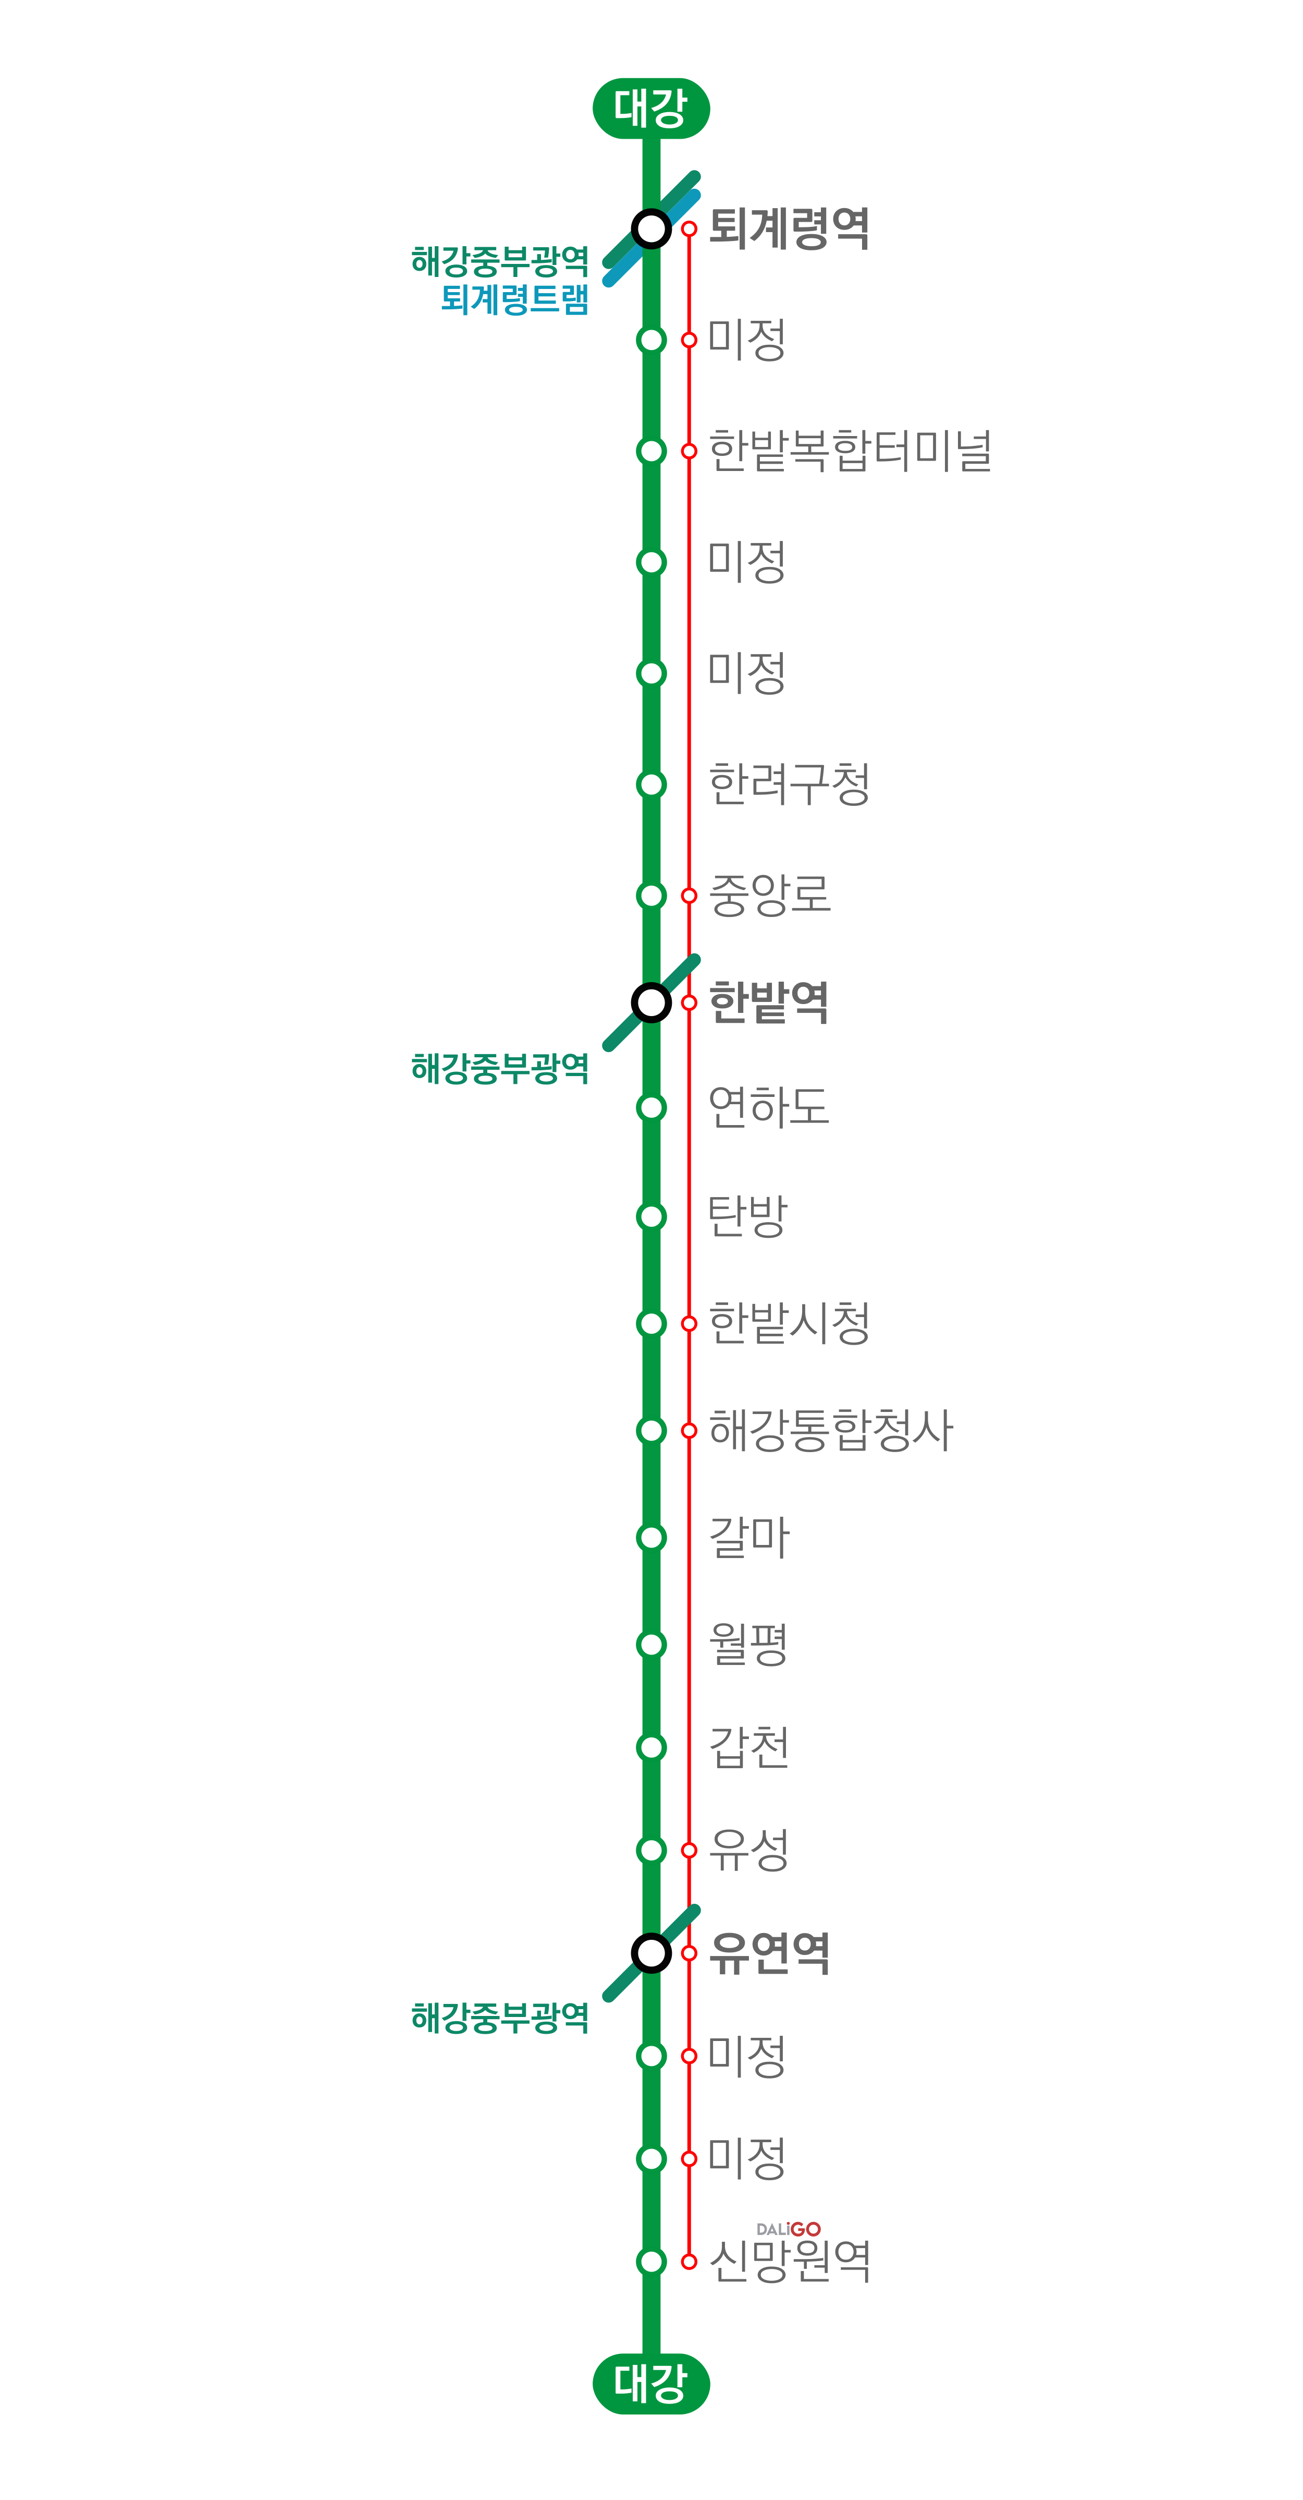 <?xml version="1.0" encoding="UTF-8"?>
<svg id="_레이어_2" data-name="레이어 2" xmlns="http://www.w3.org/2000/svg" viewBox="0 0 720 1380.43">
  <defs>
    <style>
      .cls-1, .cls-2, .cls-3, .cls-4, .cls-5, .cls-6, .cls-7, .cls-8, .cls-9 {
        stroke-width: 0px;
      }

      .cls-1, .cls-9 {
        fill: #0d98ba;
      }

      .cls-2 {
        fill: #666;
      }

      .cls-3, .cls-10, .cls-11, .cls-12, .cls-9 {
        isolation: isolate;
        opacity: .99;
      }

      .cls-3, .cls-8 {
        fill: #0d8867;
      }

      .cls-10 {
        stroke: rgba(0, 0, 0, .99);
        stroke-width: 3.97px;
      }

      .cls-10, .cls-4, .cls-11, .cls-13 {
        fill: #fff;
      }

      .cls-10, .cls-13 {
        stroke-linecap: round;
        stroke-linejoin: round;
      }

      .cls-14 {
        stroke-width: 2px;
      }

      .cls-14, .cls-11, .cls-12 {
        stroke-miterlimit: 10;
      }

      .cls-14, .cls-12 {
        fill: none;
      }

      .cls-14, .cls-13 {
        stroke: red;
      }

      .cls-5 {
        fill: #00963f;
      }

      .cls-6 {
        fill: #c43939;
      }

      .cls-11 {
        stroke-width: 3px;
      }

      .cls-11, .cls-12 {
        stroke: #00963f;
      }

      .cls-12 {
        stroke-width: 10px;
      }

      .cls-7 {
        fill: #9b9da3;
      }

      .cls-13 {
        stroke-width: 1.59px;
      }
    </style>
  </defs>
  <g id="_레이어_1-2" data-name="레이어 1">
    <rect class="cls-4" width="720" height="1380.43"/>
    <g>
      <path class="cls-9" d="M333.76,152.6l47.36-47.36c1.42-1.42,3.7-1.42,5.12,0,1.42,1.42,1.42,3.7,0,5.12l-47.35,47.35c-1.41,1.41-3.69,1.42-5.1.01,0,0,0,0-.01-.01-1.42-1.42-1.42-3.7,0-5.12Z"/>
      <path class="cls-3" d="M333.76,142.37l47.36-47.36c1.42-1.42,3.7-1.41,5.11,0,1.42,1.42,1.42,3.7,0,5.12l-47.35,47.35c-1.41,1.41-3.69,1.42-5.1.01,0,0,0,0-.01-.01-1.42-1.42-1.42-3.7,0-5.12Z"/>
    </g>
    <line class="cls-14" x1="380.82" y1="126.36" x2="380.82" y2="1248.83"/>
    <path class="cls-3" d="M333.77,574.76l47.35-47.35c1.42-1.42,3.7-1.42,5.12,0,1.42,1.42,1.42,3.7,0,5.12l-47.36,47.36c-1.41,1.41-3.69,1.42-5.1.01,0,0,0,0-.01-.01-1.42-1.42-1.42-3.7,0-5.12Z"/>
    <path class="cls-3" d="M333.77,1099.59l47.35-47.35c1.42-1.42,3.7-1.42,5.12,0,1.42,1.42,1.42,3.7,0,5.12l-47.36,47.36c-1.41,1.41-3.69,1.42-5.1.01,0,0,0,0-.01-.01-1.42-1.42-1.42-3.7,0-5.12Z"/>
    <line class="cls-12" x1="360" y1="1316.36" x2="360" y2="58.66"/>
    <circle class="cls-11" cx="360" cy="433.2" r="7.09"/>
    <circle class="cls-11" cx="360" cy="371.84" r="7.09"/>
    <circle class="cls-11" cx="360" cy="494.57" r="7.09"/>
    <circle class="cls-11" cx="360" cy="553.65" r="7.09"/>
    <circle class="cls-11" cx="360" cy="611.58" r="7.09"/>
    <circle class="cls-11" cx="360" cy="671.8" r="7.09"/>
    <circle class="cls-11" cx="360" cy="730.88" r="7.09"/>
    <circle class="cls-11" cx="360" cy="789.96" r="7.09"/>
    <circle class="cls-11" cx="360" cy="849.03" r="7.09"/>
    <circle class="cls-11" cx="360" cy="908.11" r="7.09"/>
    <circle class="cls-11" cx="360" cy="964.9" r="7.09"/>
    <circle class="cls-11" cx="360" cy="1021.69" r="7.09"/>
    <circle class="cls-11" cx="360" cy="1078.47" r="7.09"/>
    <circle class="cls-11" cx="360" cy="1135.26" r="7.09"/>
    <circle class="cls-11" cx="360" cy="1192.05" r="7.09"/>
    <circle class="cls-11" cx="360" cy="1248.83" r="7.09"/>
    <circle class="cls-11" cx="360" cy="310.47" r="7.09"/>
    <circle class="cls-11" cx="360" cy="249.1" r="7.09"/>
    <circle class="cls-11" cx="360" cy="126.36" r="7.09"/>
    <circle class="cls-11" cx="360" cy="187.73" r="7.09"/>
    <g>
      <rect class="cls-5" x="327.5" y="43.1" width="65" height="33.63" rx="16.81" ry="16.81"/>
      <g>
        <path class="cls-4" d="M348.96,64.67c-.48.12-1.39.26-2.38.36-.96.1-2.04.17-2.88.17-.17.02-.41.02-.72.02h-2.16c-.5,0-.65-.17-.65-.67v-13.56c0-.48.17-.67.67-.67h6.91v2.26h-4.94v10.3l1.97-.02c.67,0,1.51-.1,2.28-.19.77-.1,1.49-.19,1.9-.29v2.3ZM356.98,70.48h-2.62v-11.71h-2.14v10.7h-2.59v-20.11h2.59v6.74h2.14v-7.13h2.62v21.51Z"/>
        <path class="cls-4" d="M370.44,49.86c.46,0,.67.22.67.67-.58,5.35-3.65,9.12-9.62,11.06l-1.68-1.97c4.73-1.25,7.37-3.89,8.23-7.46h-7.06v-2.3h9.46ZM375.38,69.71c-1.37.77-3.26,1.15-5.47,1.15s-4.08-.38-5.42-1.15c-1.34-.77-2.14-1.9-2.14-3.36s.82-2.54,2.18-3.34c1.37-.77,3.26-1.2,5.4-1.2s4.08.43,5.45,1.2c1.34.77,2.16,1.9,2.16,3.34,0,.74-.19,1.39-.58,1.94-.41.55-.94,1.03-1.58,1.42ZM374.62,66.3c0-1.54-1.78-2.35-4.68-2.35s-4.68.89-4.68,2.35,1.92,2.45,4.68,2.45c1.42,0,2.54-.22,3.38-.67.86-.46,1.3-1.03,1.3-1.78ZM377.04,61.69h-2.71v-12.72h2.71v4.92h2.79v2.28h-2.79v5.52Z"/>
      </g>
    </g>
    <g>
      <rect class="cls-5" x="327.5" y="1299.54" width="65" height="33.63" rx="16.81" ry="16.81"/>
      <g>
        <path class="cls-4" d="M348.96,1321.11c-.48.12-1.39.26-2.38.36-.96.1-2.04.17-2.88.17-.17.02-.41.02-.72.02h-2.16c-.5,0-.65-.17-.65-.67v-13.56c0-.48.17-.67.67-.67h6.91v2.26h-4.94v10.3l1.97-.02c.67,0,1.51-.1,2.28-.19.77-.1,1.49-.19,1.9-.29v2.3ZM356.98,1326.92h-2.62v-11.71h-2.14v10.7h-2.59v-20.11h2.59v6.74h2.14v-7.13h2.62v21.51Z"/>
        <path class="cls-4" d="M370.44,1306.3c.46,0,.67.22.67.67-.58,5.35-3.65,9.12-9.62,11.06l-1.68-1.97c4.73-1.25,7.37-3.89,8.23-7.46h-7.06v-2.3h9.46ZM375.38,1326.15c-1.37.77-3.26,1.15-5.47,1.15s-4.08-.38-5.42-1.15c-1.34-.77-2.14-1.9-2.14-3.36s.82-2.54,2.18-3.34c1.37-.77,3.26-1.2,5.4-1.2s4.08.43,5.45,1.2c1.34.77,2.16,1.9,2.16,3.34,0,.74-.19,1.39-.58,1.94-.41.55-.94,1.03-1.58,1.42ZM374.62,1322.74c0-1.54-1.78-2.35-4.68-2.35s-4.68.89-4.68,2.35,1.92,2.45,4.68,2.45c1.42,0,2.54-.22,3.38-.67.86-.46,1.3-1.03,1.3-1.78ZM377.04,1318.13h-2.71v-12.72h2.71v4.92h2.79v2.28h-2.79v5.52Z"/>
      </g>
    </g>
    <circle class="cls-13" cx="380.82" cy="126.36" r="3.75"/>
    <circle class="cls-13" cx="380.82" cy="187.73" r="3.75"/>
    <circle class="cls-13" cx="380.82" cy="249.1" r="3.75"/>
    <circle class="cls-13" cx="380.82" cy="494.57" r="3.75"/>
    <circle class="cls-13" cx="380.82" cy="553.65" r="3.75"/>
    <circle class="cls-13" cx="380.82" cy="730.88" r="3.75"/>
    <circle class="cls-13" cx="380.82" cy="789.96" r="3.75"/>
    <circle class="cls-13" cx="380.82" cy="1021.69" r="3.75"/>
    <circle class="cls-13" cx="380.82" cy="1078.47" r="3.75"/>
    <circle class="cls-13" cx="380.82" cy="1135.26" r="3.75"/>
    <circle class="cls-13" cx="380.82" cy="1248.83" r="3.75"/>
    <circle class="cls-13" cx="380.82" cy="1192.05" r="3.75"/>
    <path class="cls-10" d="M369.38,1078.47c0,5.18-4.2,9.38-9.38,9.38-5.18,0-9.38-4.2-9.38-9.38h0c0-5.18,4.2-9.38,9.38-9.38,5.18,0,9.38,4.2,9.38,9.38h0Z"/>
    <path class="cls-10" d="M369.38,553.65c0,5.18-4.2,9.38-9.38,9.38-5.18,0-9.38-4.2-9.38-9.38h0c0-5.18,4.2-9.38,9.38-9.38,5.18,0,9.38,4.2,9.38,9.38h0Z"/>
    <g>
      <path class="cls-8" d="M235.91,140.89h-8.28v-1.8h8.28v1.8ZM229,148.56c-.68-.72-1.03-1.67-1.03-2.83s.36-2.13,1.06-2.83c.7-.7,1.62-1.06,2.74-1.06s2.01.36,2.72,1.06c.72.7,1.08,1.65,1.08,2.83s-.34,2.13-1.04,2.83c-.7.7-1.63,1.06-2.75,1.06s-2.07-.36-2.77-1.06ZM234.15,138.04h-4.81v-1.73h4.81v1.73ZM233.5,145.73c0-1.22-.72-2.17-1.73-2.17-1.06,0-1.73.95-1.73,2.17s.67,2.17,1.73,2.17c1.01,0,1.73-.93,1.73-2.17ZM242.28,152.93h-2.07v-8.42h-1.48v7.62h-2.07v-15.92h2.07v6.19h1.48v-6.48h2.07v17Z"/>
      <path class="cls-8" d="M252.5,136.61c.36,0,.53.17.53.53-.46,4.24-2.89,7.22-7.62,8.76l-1.33-1.56c3.74-.99,5.83-3.08,6.52-5.91h-5.58v-1.82h7.49ZM256.42,152.32c-1.08.61-2.58.91-4.33.91s-3.23-.3-4.29-.91c-1.06-.61-1.69-1.5-1.69-2.66s.65-2.01,1.73-2.64c1.08-.61,2.58-.95,4.27-.95s3.23.34,4.31.95c1.06.61,1.71,1.5,1.71,2.64,0,.59-.15,1.1-.46,1.54-.32.44-.74.82-1.25,1.12ZM255.81,149.62c0-1.22-1.41-1.86-3.7-1.86s-3.7.7-3.7,1.86,1.52,1.94,3.7,1.94c1.12,0,2.01-.17,2.68-.53.68-.36,1.03-.82,1.03-1.41ZM257.73,145.98h-2.15v-10.07h2.15v3.89h2.2v1.8h-2.2v4.37Z"/>
      <path class="cls-8" d="M276.04,145.05h-6.76v1.67c3.5.23,5.22,1.42,5.22,3.25,0,2-2.11,3.29-6.31,3.29s-6.31-1.29-6.31-3.29c0-1.82,1.71-3.02,5.15-3.25v-1.67h-6.67v-1.79h15.67v1.79ZM273.99,142.42c-1.14-.17-2.28-.42-3.34-.82-1.06-.38-1.96-.91-2.49-1.65-.61.74-1.44,1.25-2.51,1.65-1.01.4-2.15.67-3.29.82l-1.31-1.54c1.52-.25,2.85-.55,3.91-.95,1.01-.44,1.73-.99,1.96-1.77h-4.75v-1.8h12.04v1.8h-4.77c.25.89,1.06,1.48,2.15,1.88,1.06.44,2.39.67,3.69.82l-1.29,1.56ZM272.09,149.95c0-1.06-1.52-1.63-3.89-1.63s-3.89.57-3.89,1.63c0,1.14,1.44,1.63,3.89,1.63,1.18,0,2.13-.13,2.83-.4.7-.25,1.06-.67,1.06-1.23Z"/>
      <path class="cls-8" d="M292.61,147.52h-6.73v5.41h-2.18v-5.41h-6.76v-1.8h15.67v1.8ZM290.63,143.3c0,.4-.15.53-.53.53h-10.71c-.4,0-.51-.13-.51-.53v-7.1h2.17v1.94h7.45v-1.94h2.15v7.1ZM288.49,142.04v-2.15h-7.45v2.15h7.45Z"/>
      <path class="cls-8" d="M304.86,144.82c-.78.13-2.09.27-3.76.36-1.61.13-3.53.19-5.51.19h-1.04c-.34,0-.63,0-.87-.02v-1.8h3.13v-3.23h2.13v3.21c.55,0,1.63-.06,2.77-.15,1.14-.08,2.32-.19,3.15-.34v1.79ZM300.68,142.23c.1-.46.21-1.16.3-1.9.08-.7.15-1.46.17-2.01h-6.52v-1.82h8.28c.36,0,.53.17.53.53-.06.68-.11,1.62-.21,2.55-.09.93-.25,1.9-.4,2.66h-2.17ZM306.33,152.23c-.49.32-1.12.57-1.88.74s-1.63.27-2.64.25c-2.05.02-3.55-.36-4.54-.99-1.01-.63-1.5-1.48-1.5-2.45s.49-1.75,1.48-2.41c.97-.67,2.49-.99,4.56-1.01,2.07.02,3.59.34,4.56,1.01.99.67,1.48,1.48,1.48,2.41,0,1.01-.51,1.82-1.52,2.45ZM304.48,148.47c-.8-.32-1.69-.49-2.68-.49s-1.9.17-2.7.49c-.7.32-1.06.76-1.06,1.31,0,.51.36.95,1.06,1.27.78.32,1.67.49,2.7.49s1.9-.17,2.68-.49c.72-.32,1.08-.74,1.08-1.27s-.36-.99-1.08-1.31ZM307.45,146.32h-2.15v-10.41h2.15v4.07h2.17v1.82h-2.17v4.52Z"/>
      <path class="cls-8" d="M324.45,146.05h-2.17v-2.85h-3.36c-.82,1.14-2.15,1.79-3.76,1.79-1.37,0-2.45-.46-3.27-1.23-.78-.78-1.25-1.88-1.25-3.17s.47-2.34,1.25-3.15c.82-.78,1.9-1.27,3.27-1.27,1.52,0,2.77.61,3.59,1.6h3.53v-1.82h2.17v10.13ZM324.45,153.01h-2.15v-4.48h-9.65v-1.79h11.26c.36,0,.53.17.53.53v5.74ZM317.56,140.58c0-1.46-.93-2.6-2.37-2.6-1.52,0-2.38,1.08-2.38,2.6s.87,2.6,2.38,2.6c.4,0,.72-.06.97-.19.89-.4,1.41-1.27,1.41-2.41ZM322.29,141.44v-1.92h-2.66c.08.36.11.72.11,1.06,0,.3-.02.61-.08.86h2.62Z"/>
    </g>
    <g>
      <path class="cls-8" d="M235.91,586.52h-8.28v-1.8h8.28v1.8ZM229,594.2c-.68-.72-1.03-1.67-1.03-2.83s.36-2.13,1.06-2.83c.7-.7,1.62-1.06,2.74-1.06s2.01.36,2.72,1.06c.72.7,1.08,1.65,1.08,2.83s-.34,2.13-1.04,2.83c-.7.7-1.63,1.06-2.75,1.06s-2.07-.36-2.77-1.06ZM234.15,583.67h-4.81v-1.73h4.81v1.73ZM233.5,591.37c0-1.22-.72-2.17-1.73-2.17-1.06,0-1.73.95-1.73,2.17s.67,2.17,1.73,2.17c1.01,0,1.73-.93,1.73-2.17ZM242.28,598.57h-2.07v-8.42h-1.48v7.62h-2.07v-15.92h2.07v6.19h1.48v-6.48h2.07v17Z"/>
      <path class="cls-8" d="M252.5,582.25c.36,0,.53.17.53.53-.46,4.24-2.89,7.22-7.62,8.76l-1.33-1.56c3.74-.99,5.83-3.08,6.52-5.91h-5.58v-1.82h7.49ZM256.42,597.96c-1.08.61-2.58.91-4.33.91s-3.23-.3-4.29-.91c-1.06-.61-1.69-1.5-1.69-2.66s.65-2.01,1.73-2.64c1.08-.61,2.58-.95,4.27-.95s3.23.34,4.31.95c1.06.61,1.71,1.5,1.71,2.64,0,.59-.15,1.1-.46,1.54-.32.44-.74.82-1.25,1.12ZM255.81,595.26c0-1.22-1.41-1.86-3.7-1.86s-3.7.7-3.7,1.86,1.52,1.94,3.7,1.94c1.12,0,2.01-.17,2.68-.53.68-.36,1.03-.82,1.03-1.41ZM257.73,591.61h-2.15v-10.07h2.15v3.89h2.2v1.8h-2.2v4.37Z"/>
      <path class="cls-8" d="M276.04,590.68h-6.76v1.67c3.5.23,5.22,1.42,5.22,3.25,0,2-2.11,3.29-6.31,3.29s-6.31-1.29-6.31-3.29c0-1.82,1.71-3.02,5.15-3.25v-1.67h-6.67v-1.79h15.67v1.79ZM273.99,588.06c-1.14-.17-2.28-.42-3.34-.82-1.06-.38-1.96-.91-2.49-1.65-.61.74-1.44,1.25-2.51,1.65-1.01.4-2.15.67-3.29.82l-1.31-1.54c1.52-.25,2.85-.55,3.91-.95,1.01-.44,1.73-.99,1.96-1.77h-4.75v-1.8h12.04v1.8h-4.77c.25.89,1.06,1.48,2.15,1.88,1.06.44,2.39.67,3.69.82l-1.29,1.56ZM272.09,595.58c0-1.06-1.52-1.63-3.89-1.63s-3.89.57-3.89,1.63c0,1.14,1.44,1.63,3.89,1.63,1.18,0,2.13-.13,2.83-.4.7-.25,1.06-.67,1.06-1.23Z"/>
      <path class="cls-8" d="M292.61,593.15h-6.73v5.41h-2.18v-5.41h-6.76v-1.8h15.67v1.8ZM290.63,588.94c0,.4-.15.53-.53.53h-10.71c-.4,0-.51-.13-.51-.53v-7.1h2.17v1.94h7.45v-1.94h2.15v7.1ZM288.49,587.68v-2.15h-7.45v2.15h7.45Z"/>
      <path class="cls-8" d="M304.86,590.45c-.78.13-2.09.27-3.76.36-1.61.13-3.53.19-5.51.19h-1.04c-.34,0-.63,0-.87-.02v-1.8h3.13v-3.23h2.13v3.21c.55,0,1.63-.06,2.77-.15,1.14-.08,2.32-.19,3.15-.34v1.79ZM300.68,587.87c.1-.46.21-1.16.3-1.9.08-.7.15-1.46.17-2.01h-6.52v-1.82h8.28c.36,0,.53.17.53.53-.06.68-.11,1.62-.21,2.55-.09.93-.25,1.9-.4,2.66h-2.17ZM306.33,597.86c-.49.32-1.12.57-1.88.74s-1.63.27-2.64.25c-2.05.02-3.55-.36-4.54-.99-1.01-.63-1.5-1.48-1.5-2.45s.49-1.75,1.48-2.41c.97-.67,2.49-.99,4.56-1.01,2.07.02,3.59.34,4.56,1.01.99.67,1.48,1.48,1.48,2.41,0,1.01-.51,1.82-1.52,2.45ZM304.48,594.1c-.8-.32-1.69-.49-2.68-.49s-1.9.17-2.7.49c-.7.32-1.06.76-1.06,1.31,0,.51.36.95,1.06,1.27.78.32,1.67.49,2.7.49s1.9-.17,2.68-.49c.72-.32,1.08-.74,1.08-1.27s-.36-.99-1.08-1.31ZM307.45,591.96h-2.15v-10.41h2.15v4.07h2.17v1.82h-2.17v4.52Z"/>
      <path class="cls-8" d="M324.45,591.69h-2.17v-2.85h-3.36c-.82,1.14-2.15,1.79-3.76,1.79-1.37,0-2.45-.46-3.27-1.23-.78-.78-1.25-1.88-1.25-3.17s.47-2.34,1.25-3.15c.82-.78,1.9-1.27,3.27-1.27,1.52,0,2.77.61,3.59,1.6h3.53v-1.82h2.17v10.13ZM324.45,598.64h-2.15v-4.48h-9.65v-1.79h11.26c.36,0,.53.17.53.53v5.74ZM317.56,586.22c0-1.46-.93-2.6-2.37-2.6-1.52,0-2.38,1.08-2.38,2.6s.87,2.6,2.38,2.6c.4,0,.72-.06.97-.19.89-.4,1.41-1.27,1.41-2.41ZM322.29,587.07v-1.92h-2.66c.08.36.11.72.11,1.06,0,.3-.02.61-.08.86h2.62Z"/>
    </g>
    <g>
      <path class="cls-8" d="M235.91,1110.75h-8.28v-1.8h8.28v1.8ZM229,1118.42c-.68-.72-1.03-1.67-1.03-2.83s.36-2.13,1.06-2.83c.7-.7,1.62-1.06,2.74-1.06s2.01.36,2.72,1.06c.72.7,1.08,1.65,1.08,2.83s-.34,2.13-1.04,2.83c-.7.7-1.63,1.06-2.75,1.06s-2.07-.36-2.77-1.06ZM234.15,1107.9h-4.81v-1.73h4.81v1.73ZM233.5,1115.59c0-1.22-.72-2.17-1.73-2.17-1.06,0-1.73.95-1.73,2.17s.67,2.17,1.73,2.17c1.01,0,1.73-.93,1.73-2.17ZM242.28,1122.79h-2.07v-8.42h-1.48v7.62h-2.07v-15.92h2.07v6.19h1.48v-6.48h2.07v17Z"/>
      <path class="cls-8" d="M252.5,1106.47c.36,0,.53.17.53.53-.46,4.24-2.89,7.22-7.62,8.76l-1.33-1.56c3.74-.99,5.83-3.08,6.52-5.91h-5.58v-1.82h7.49ZM256.42,1122.19c-1.08.61-2.58.91-4.33.91s-3.23-.3-4.29-.91c-1.06-.61-1.69-1.5-1.69-2.66s.65-2.01,1.73-2.64c1.08-.61,2.58-.95,4.27-.95s3.23.34,4.31.95c1.06.61,1.71,1.5,1.71,2.64,0,.59-.15,1.1-.46,1.54-.32.44-.74.82-1.25,1.12ZM255.81,1119.49c0-1.22-1.41-1.86-3.7-1.86s-3.7.7-3.7,1.86,1.52,1.94,3.7,1.94c1.12,0,2.01-.17,2.68-.53.68-.36,1.03-.82,1.03-1.41ZM257.73,1115.84h-2.15v-10.07h2.15v3.89h2.2v1.8h-2.2v4.37Z"/>
      <path class="cls-8" d="M276.04,1114.91h-6.76v1.67c3.5.23,5.22,1.42,5.22,3.25,0,2-2.11,3.29-6.31,3.29s-6.31-1.29-6.31-3.29c0-1.82,1.71-3.02,5.15-3.25v-1.67h-6.67v-1.79h15.67v1.79ZM273.99,1112.29c-1.14-.17-2.28-.42-3.34-.82-1.06-.38-1.96-.91-2.49-1.65-.61.74-1.44,1.25-2.51,1.65-1.01.4-2.15.67-3.29.82l-1.31-1.54c1.52-.25,2.85-.55,3.91-.95,1.01-.44,1.73-.99,1.96-1.77h-4.75v-1.8h12.04v1.8h-4.77c.25.89,1.06,1.48,2.15,1.88,1.06.44,2.39.67,3.69.82l-1.29,1.56ZM272.09,1119.81c0-1.06-1.52-1.63-3.89-1.63s-3.89.57-3.89,1.63c0,1.14,1.44,1.63,3.89,1.63,1.18,0,2.13-.13,2.83-.4.7-.25,1.06-.67,1.06-1.23Z"/>
      <path class="cls-8" d="M292.61,1117.38h-6.73v5.41h-2.18v-5.41h-6.76v-1.8h15.67v1.8ZM290.63,1113.16c0,.4-.15.53-.53.53h-10.71c-.4,0-.51-.13-.51-.53v-7.1h2.17v1.94h7.45v-1.94h2.15v7.1ZM288.49,1111.91v-2.15h-7.45v2.15h7.45Z"/>
      <path class="cls-8" d="M304.86,1114.68c-.78.13-2.09.27-3.76.36-1.61.13-3.53.19-5.51.19h-1.04c-.34,0-.63,0-.87-.02v-1.8h3.13v-3.23h2.13v3.21c.55,0,1.63-.06,2.77-.15,1.14-.08,2.32-.19,3.15-.34v1.79ZM300.68,1112.1c.1-.46.21-1.16.3-1.9.08-.7.15-1.46.17-2.01h-6.52v-1.82h8.28c.36,0,.53.17.53.53-.06.68-.11,1.62-.21,2.55-.09.93-.25,1.9-.4,2.66h-2.17ZM306.33,1122.09c-.49.32-1.12.57-1.88.74s-1.63.27-2.64.25c-2.05.02-3.55-.36-4.54-.99-1.01-.63-1.5-1.48-1.5-2.45s.49-1.75,1.48-2.41c.97-.67,2.49-.99,4.56-1.01,2.07.02,3.59.34,4.56,1.01.99.67,1.48,1.48,1.48,2.41,0,1.01-.51,1.82-1.52,2.45ZM304.48,1118.33c-.8-.32-1.69-.49-2.68-.49s-1.9.17-2.7.49c-.7.32-1.06.76-1.06,1.31,0,.51.36.95,1.06,1.27.78.32,1.67.49,2.7.49s1.9-.17,2.68-.49c.72-.32,1.08-.74,1.08-1.27s-.36-.99-1.08-1.31ZM307.45,1116.18h-2.15v-10.41h2.15v4.07h2.17v1.82h-2.17v4.52Z"/>
      <path class="cls-8" d="M324.45,1115.92h-2.17v-2.85h-3.36c-.82,1.14-2.15,1.79-3.76,1.79-1.37,0-2.45-.46-3.27-1.23-.78-.78-1.25-1.88-1.25-3.17s.47-2.34,1.25-3.15c.82-.78,1.9-1.27,3.27-1.27,1.52,0,2.77.61,3.59,1.6h3.53v-1.82h2.17v10.13ZM324.45,1122.87h-2.15v-4.48h-9.65v-1.79h11.26c.36,0,.53.17.53.53v5.74ZM317.56,1110.45c0-1.46-.93-2.6-2.37-2.6-1.52,0-2.38,1.08-2.38,2.6s.87,2.6,2.38,2.6c.4,0,.72-.06.97-.19.89-.4,1.41-1.27,1.41-2.41ZM322.29,1111.3v-1.92h-2.66c.08.36.11.72.11,1.06,0,.3-.02.61-.08.86h2.62Z"/>
    </g>
    <g>
      <path class="cls-2" d="M407.99,132.79c-3.15.42-7.83.6-12.95.6h-2.65v-2.52h6.16v-3.46h-3.95c-.55,0-.7-.18-.7-.73v-10.4c0-.52.18-.73.73-.73h11.44v2.39h-9.23v2.39h9.1v2.26h-9.1v2.42h9.36v2.39h-4.6v3.41c.96-.03,2.13-.1,3.28-.18,1.14-.08,2.26-.18,3.12-.31v2.47ZM411.63,137.81h-2.94v-23.27h2.94v23.27Z"/>
      <path class="cls-2" d="M429.72,136.71h-2.86v-8.55h-3.61v-2.55h3.61v-3.74h-3.2c-.94,4.78-3.09,8.42-6.86,11.23l-2.57-1.74c4.71-3.15,6.84-7.36,6.94-12.84h-5.69v-2.44h8.01c.49,0,.73.23.73.73-.03.86-.08,1.72-.16,2.52h2.81v-4.39h2.86v21.79ZM434.27,137.81h-2.86v-23.27h2.86v23.27Z"/>
      <path class="cls-2" d="M451.43,127.14c-1.25.31-3.64.55-6.27.65-1.27.08-2.73.1-3.87.1h-2.11c-.55,0-.73-.18-.73-.73v-6.14c0-.52.18-.73.73-.73h6.81v-2.57h-7.54v-2.42h9.7c.49,0,.73.23.73.73v5.8c0,.55-.21.73-.73.73h-6.79v2.91l3.93-.05c.94,0,2.08-.08,3.22-.18,1.12-.1,2.16-.26,2.91-.44v2.34ZM448.39,138.19c-5.43,0-8.32-1.9-8.32-4.5s2.89-4.5,8.32-4.5,8.35,1.9,8.35,4.5c0,.65-.18,1.25-.55,1.79-1.07,1.66-3.72,2.7-7.8,2.7ZM453.51,133.72c0-1.48-2.05-2.26-5.1-2.26s-5.17.78-5.17,2.24,2.05,2.26,5.17,2.26c1.59,0,2.83-.18,3.69-.57.94-.36,1.4-.91,1.4-1.66ZM456.55,129.09h-2.94v-5.17h-3.67v-2.31h3.67v-2.13h-3.67v-2.31h3.67v-2.63h2.94v14.56Z"/>
      <path class="cls-2" d="M479.28,128.39h-2.96v-3.9h-4.6c-1.12,1.56-2.94,2.44-5.15,2.44-1.87,0-3.35-.62-4.47-1.69-1.07-1.07-1.72-2.57-1.72-4.34s.65-3.2,1.72-4.32c1.12-1.07,2.6-1.74,4.47-1.74,2.08,0,3.8.83,4.91,2.18h4.84v-2.5h2.96v13.86ZM479.28,137.91h-2.94v-6.14h-13.21v-2.44h15.42c.49,0,.73.23.73.73v7.85ZM469.84,120.9c0-2-1.27-3.56-3.25-3.56-2.08,0-3.25,1.48-3.25,3.56s1.2,3.56,3.25,3.56c.55,0,.99-.08,1.33-.26,1.22-.55,1.92-1.74,1.92-3.3ZM476.31,122.07v-2.63h-3.64c.1.49.16.99.16,1.46,0,.42-.03.83-.1,1.17h3.59Z"/>
    </g>
    <g>
      <path class="cls-2" d="M405.98,547.81h-13.6v-2.26h13.6v2.26ZM403.64,555.66c-1.07.78-2.57,1.17-4.47,1.17s-3.43-.39-4.5-1.17c-1.04-.81-1.56-1.74-1.56-2.86s.52-2.05,1.56-2.83c1.04-.78,2.55-1.17,4.5-1.17s3.43.39,4.47,1.17c1.07.78,1.59,1.72,1.59,2.83s-.52,2.05-1.59,2.86ZM402.76,544.12h-7.25v-2.21h7.25v2.21ZM411.42,564.84h-15.18c-.55,0-.7-.18-.7-.73v-5.9h3.02v4.13h12.87v2.5ZM402.21,552.8c0-1.14-1.25-1.82-3.04-1.82s-3.04.68-3.04,1.82c0,1.25,1.17,1.82,3.04,1.82.91,0,1.64-.16,2.18-.44.57-.29.86-.73.86-1.38ZM410.74,559.28h-2.94v-17.26h2.94v6.84h3.04v2.6h-3.04v7.83Z"/>
      <path class="cls-2" d="M426.55,552.49c0,.55-.21.73-.73.73h-9.65c-.55,0-.7-.18-.7-.73v-9.85h2.94v3.07h5.28v-3.07h2.86v9.85ZM433.67,565.13h-15c-.55,0-.73-.18-.73-.73v-8.63c0-.52.18-.73.73-.73h14.53v2.29h-12.22v1.69h12.17v2.05h-12.17v1.74h12.69v2.31ZM423.69,550.83v-2.76h-5.28v2.76h5.28ZM433.18,554.15h-2.96v-12.14h2.96v4.19h2.96v2.5h-2.96v5.46Z"/>
      <path class="cls-2" d="M456.61,555.87h-2.96v-3.9h-4.6c-1.12,1.56-2.94,2.44-5.15,2.44-1.87,0-3.35-.62-4.47-1.69-1.07-1.07-1.72-2.57-1.72-4.34s.65-3.2,1.72-4.32c1.12-1.07,2.6-1.74,4.47-1.74,2.08,0,3.8.83,4.91,2.18h4.84v-2.5h2.96v13.86ZM456.61,565.39h-2.94v-6.14h-13.21v-2.44h15.42c.49,0,.73.23.73.73v7.85ZM447.17,548.38c0-2-1.27-3.56-3.25-3.56-2.08,0-3.25,1.48-3.25,3.56s1.2,3.56,3.25,3.56c.55,0,.99-.08,1.33-.26,1.22-.55,1.92-1.74,1.92-3.3ZM453.64,549.55v-2.63h-3.64c.1.49.16.99.16,1.46,0,.42-.03.83-.1,1.17h3.59Z"/>
    </g>
    <g>
      <path class="cls-2" d="M408.53,1090.33h-2.91v-7.8h-4.89v7.59h-2.96v-7.59h-5.38v-2.5h21.45v2.5h-5.3v7.8ZM409.34,1076.63c-1.51.99-3.59,1.48-6.24,1.48s-4.76-.49-6.27-1.48c-1.51-1.01-2.26-2.34-2.26-3.98s.81-2.94,2.26-3.9,3.56-1.53,6.27-1.53,4.78.57,6.24,1.53,2.29,2.31,2.29,3.9-.75,2.96-2.29,3.98ZM408.43,1072.65c0-1.87-2.18-2.96-5.33-2.96s-5.33,1.09-5.33,2.96,2.18,2.96,5.33,2.96c1.56,0,2.89-.26,3.82-.78,1.01-.55,1.51-1.27,1.51-2.18Z"/>
      <path class="cls-2" d="M434.74,1084.14h-2.96v-6.89h-4.73c-1.12,1.56-2.86,2.52-5.04,2.52-1.87,0-3.41-.7-4.47-1.85-1.12-1.14-1.72-2.7-1.72-4.39s.6-3.25,1.72-4.39c1.07-1.14,2.6-1.87,4.47-1.87,2.08,0,3.72.91,4.84,2.26h4.94v-2.47h2.96v17.08ZM424.39,1076.18c.6-.75.88-1.64.88-2.65,0-2.08-1.3-3.77-3.28-3.77s-3.25,1.69-3.25,3.77c0,1.01.29,1.9.86,2.65.6.73,1.38,1.09,2.39,1.09s1.79-.36,2.39-1.09ZM435.26,1089.89h-15.47c-.55,0-.7-.18-.7-.73v-7.15h2.96v5.38h13.21v2.5ZM431.78,1074.83v-2.89h-3.74c.1.52.18,1.07.18,1.59,0,.44-.05.88-.13,1.3h3.69Z"/>
      <path class="cls-2" d="M457.41,1080.92h-2.96v-3.9h-4.6c-1.12,1.56-2.94,2.44-5.15,2.44-1.87,0-3.35-.62-4.47-1.69-1.07-1.07-1.72-2.57-1.72-4.34s.65-3.2,1.72-4.32c1.12-1.07,2.6-1.74,4.47-1.74,2.08,0,3.8.83,4.91,2.18h4.84v-2.5h2.96v13.86ZM457.41,1090.43h-2.94v-6.14h-13.21v-2.44h15.42c.49,0,.73.23.73.73v7.85ZM447.97,1073.43c0-2-1.27-3.56-3.25-3.56-2.08,0-3.25,1.48-3.25,3.56s1.2,3.56,3.25,3.56c.55,0,.99-.08,1.33-.26,1.22-.55,1.92-1.74,1.92-3.3ZM454.45,1074.6v-2.63h-3.64c.1.49.16.99.16,1.46,0,.42-.03.83-.1,1.17h3.59Z"/>
    </g>
    <g>
      <path class="cls-2" d="M405.62,426.35h-13.23v-1.38h13.23v1.38ZM398.99,435.74c-3.56,0-5.59-1.51-5.59-3.93s2.03-3.93,5.59-3.93,5.59,1.53,5.59,3.93-2.03,3.93-5.59,3.93ZM402.89,431.81c0-1.66-1.51-2.57-3.9-2.57s-3.9.91-3.9,2.57,1.51,2.57,3.9,2.57c1.2,0,2.13-.21,2.83-.65.7-.44,1.07-1.09,1.07-1.92ZM402.34,422.84h-6.84v-1.38h6.84v1.38ZM410.95,444.06h-14.53c-.39,0-.49-.1-.49-.49v-6.11h1.64v5.2h13.39v1.4ZM410.14,438.62h-1.64v-17.16h1.64v7.12h3.35v1.43h-3.35v8.61Z"/>
      <path class="cls-2" d="M429.7,437.9c-.7.13-1.85.31-3.3.49-1.38.18-2.99.34-4.45.36-1.43.08-2.63.08-3.54.08h-1.59c-.39,0-.49-.16-.49-.49v-7.88c0-.31.1-.49.49-.49h7.77v-5.88h-8.27v-1.4h9.36c.34,0,.49.16.49.49v7.67c0,.34-.16.49-.49.49h-7.72v6.01l3.46-.05c1.56,0,3.25-.16,4.81-.34,1.48-.21,2.81-.39,3.46-.52v1.46ZM433.26,444.55h-1.66v-11.23h-4.11v-1.43h4.11v-4.5h-4.11v-1.43h4.11v-4.5h1.66v23.09Z"/>
      <path class="cls-2" d="M448,444.55h-1.66v-10.4h-9.54v-1.4h15.83c.49-2.94.86-6.19,1.07-9h-14.33v-1.38h15.5c.34,0,.49.16.49.49-.1,1.38-.26,3.17-.47,4.94-.21,1.79-.44,3.59-.65,4.94h3.82v1.4h-10.06v10.4Z"/>
      <path class="cls-2" d="M473.19,434.26c-2.94-1.14-4.89-2.99-6.03-5.07-1.17,2.6-3.12,4.6-5.95,5.85l-1.33-1.14c4.06-1.53,6.19-4.06,6.4-7.57h-4.94v-1.35h11.65v1.35h-5.02c.13,3.04,2.11,5.41,6.29,6.79l-1.07,1.14ZM470.44,422.84h-6.53v-1.38h6.53v1.38ZM465.97,443.67c-1.33-.83-2-1.95-2-3.2s.68-2.31,2-3.15c1.35-.81,3.28-1.33,5.77-1.33s4.45.52,5.77,1.33c1.33.83,2,1.87,2,3.15s-.68,2.31-2,3.17c-1.33.88-3.25,1.33-5.77,1.33-1.22,0-2.31-.13-3.33-.36-.96-.23-1.77-.55-2.44-.94ZM477.74,440.5c0-.96-.57-1.72-1.69-2.29-1.12-.57-2.57-.86-4.32-.86s-3.25.31-4.29.86c-1.07.55-1.72,1.35-1.72,2.29s.65,1.72,1.72,2.26c1.07.55,2.52.86,4.29.86s3.25-.31,4.29-.86c1.07-.55,1.72-1.33,1.72-2.26ZM479.1,435.79h-1.66v-6.27h-4.63v-1.4h4.63v-6.68h1.66v14.35Z"/>
    </g>
    <g>
      <path class="cls-2" d="M413.55,494.64h-9.78v3.09c4.76.21,7.44,2.03,7.44,4.32,0,2.5-3.04,4.29-8.24,4.29s-8.24-1.79-8.24-4.29c0-2.29,2.7-4.11,7.41-4.32v-3.09h-9.75v-1.38h21.17v1.38ZM411.18,491.52c-3.51-.7-6.76-2.29-8.19-4.68-1.66,2.39-4.19,3.85-8.24,4.68l-1.17-1.25c5.07-.83,8.27-2.91,8.48-5.38h-6.94v-1.35h15.71v1.35h-6.92c.08,1.33,1.04,2.47,2.6,3.41,1.56.94,3.61,1.64,5.82,1.98l-1.14,1.25ZM398.29,504.18c1.14.55,2.78.83,4.68.83s3.51-.29,4.65-.81c1.14-.52,1.85-1.27,1.85-2.18s-.7-1.69-1.85-2.18c-1.14-.52-2.78-.81-4.65-.81s-3.54.29-4.68.78c-1.17.52-1.85,1.27-1.85,2.21,0,.44.16.86.47,1.22.34.39.78.7,1.38.94Z"/>
      <path class="cls-2" d="M425.98,493.02c-1.04,1.04-2.5,1.64-4.26,1.64s-3.25-.65-4.29-1.72c-1.01-1.04-1.59-2.5-1.59-4.06s.57-3.04,1.61-4.11c1.01-1.04,2.5-1.69,4.29-1.69s3.2.65,4.24,1.69,1.64,2.52,1.64,4.11c0,.75-.16,1.51-.44,2.31-.29.7-.7,1.33-1.2,1.82ZM424.83,485.85c-.73-.86-1.77-1.3-3.12-1.3s-2.39.44-3.09,1.3c-.7.86-1.07,1.87-1.07,3.02s.34,2.26,1.07,3.09c.7.81,1.74,1.3,3.09,1.3s2.39-.49,3.12-1.3c.75-.86,1.12-1.87,1.12-3.09s-.36-2.16-1.12-3.02ZM431.93,504.98c-1.35.88-3.25,1.33-5.69,1.33s-4.29-.44-5.67-1.33c-1.35-.86-2.03-1.95-2.03-3.28s.68-2.39,2.03-3.28c1.38-.88,3.25-1.33,5.67-1.33s4.34.44,5.69,1.33c1.35.88,2.03,1.98,2.03,3.28s-.68,2.42-2.03,3.28ZM422,499.32c-1.17.55-1.74,1.33-1.74,2.39s.68,1.85,1.74,2.39c1.07.55,2.57.86,4.24.86s3.2-.31,4.26-.86c1.07-.55,1.74-1.35,1.74-2.39s-.57-1.85-1.72-2.39c-1.14-.57-2.57-.86-4.29-.86-.83,0-1.61.08-2.34.23-.73.13-1.35.34-1.9.62ZM433.44,496.82h-1.61v-14.01h1.61v5.15h3.3v1.4h-3.3v7.46Z"/>
      <path class="cls-2" d="M458.95,502.77h-21.27v-1.4h9.8v-4.68h-6.34c-.39,0-.49-.18-.49-.52v-5.98c0-.31.1-.47.49-.47h12.84v-4.37h-13.42v-1.35h14.56c.34,0,.49.16.49.49v6.08c0,.34-.16.49-.49.49h-12.87v4.26h14.3v1.35h-7.46v4.68h9.85v1.4Z"/>
    </g>
    <g>
      <path class="cls-2" d="M410.58,617.21h-1.66v-7.51h-5.59c-1.01,1.66-2.73,2.68-5.02,2.68-1.79,0-3.28-.65-4.32-1.72-1.04-1.07-1.61-2.55-1.61-4.32s.57-3.28,1.61-4.34c1.04-1.07,2.52-1.72,4.32-1.72,2.21,0,3.98.99,4.99,2.65h5.62v-2.91h1.66v17.19ZM401.43,609.59c.73-.88,1.09-1.98,1.09-3.25s-.36-2.37-1.09-3.25c-.73-.91-1.77-1.35-3.12-1.35s-2.39.44-3.12,1.35c-.73.88-1.09,1.98-1.09,3.25s.37,2.37,1.09,3.25c.73.86,1.77,1.3,3.12,1.3s2.39-.44,3.12-1.3ZM411.31,622.62h-14.95c-.39,0-.49-.1-.49-.49v-7.05h1.66v6.14h13.78v1.4ZM408.92,608.32v-4h-4.99c.18.75.29,1.43.29,2.03,0,.73-.11,1.35-.29,1.98h4.99Z"/>
      <path class="cls-2" d="M428,605.66h-13.13v-1.4h13.13v1.4ZM421.48,618.74c-1.77,0-3.15-.57-4.08-1.53-.96-1.01-1.51-2.31-1.51-3.98s.52-2.94,1.53-3.95c.96-.96,2.37-1.56,4.06-1.56s3.09.6,4.05,1.56c.96,1.01,1.54,2.37,1.54,3.95s-.57,2.99-1.54,3.95c-.96,1.01-2.39,1.56-4.05,1.56ZM424.29,616.17c.73-.81,1.09-1.77,1.09-2.94s-.37-2.11-1.07-2.91c-.7-.81-1.66-1.22-2.83-1.22s-2.16.42-2.86,1.22c-.7.81-1.04,1.77-1.04,2.91s.34,2.13,1.04,2.94c.7.81,1.64,1.2,2.86,1.2s2.11-.39,2.81-1.2ZM424.81,601.95h-6.71v-1.4h6.71v1.4ZM432.53,623.14h-1.72v-23.12h1.72v9.54h3.56v1.46h-3.56v12.12Z"/>
      <path class="cls-2" d="M457.96,619.94h-21.27v-1.4h9.75v-6.14h-6.32c-.39,0-.49-.16-.49-.49v-9.98c0-.31.11-.49.49-.49h15.16v1.38h-14.04v8.22h14.3v1.38h-7.36v6.14h9.78v1.4Z"/>
    </g>
    <g>
      <path class="cls-2" d="M406.55,672.22c-.73.18-1.98.31-3.33.49-1.35.13-2.78.31-3.93.34-1.35.08-2.91.1-4.16.1-1.25.03-2.18,0-2.26,0-.39,0-.49-.16-.49-.49v-11.18c0-.31.1-.49.49-.49h10.01v1.35h-8.97v3.87h8.76v1.33h-8.76v4.24l4.37-.05c2.94,0,5.88-.42,8.27-.83v1.33ZM409.94,682.65h-14.59c-.39,0-.49-.1-.49-.49v-6.45h1.64v5.54h13.44v1.4ZM409.16,677.24h-1.64v-17.19h1.64v6.34h3.28v1.43h-3.28v9.41Z"/>
      <path class="cls-2" d="M425.25,671.52c0,.42-.1.49-.49.49h-9.28c-.42,0-.47-.08-.47-.49v-10.61h1.53v3.95h7.15v-3.95h1.56v10.61ZM423.69,670.66v-4.45h-7.15v4.45h7.15ZM424.63,683.56c-4.81,0-7.7-1.74-7.7-4.37s2.89-4.37,7.7-4.37,7.72,1.77,7.72,4.37c0,.65-.18,1.25-.52,1.79-1.04,1.59-3.54,2.57-7.2,2.57ZM428.92,676.9c-1.01-.49-2.44-.73-4.29-.73-1.66,0-3.17.23-4.24.73-1.12.49-1.74,1.25-1.74,2.29s.68,1.77,1.74,2.29c1.07.49,2.57.73,4.24.73s3.2-.23,4.26-.73c1.07-.52,1.74-1.25,1.74-2.29s-.57-1.79-1.72-2.29ZM431.83,674.43h-1.61v-14.38h1.61v5.2h3.35v1.4h-3.35v7.77Z"/>
    </g>
    <g>
      <path class="cls-2" d="M405.62,724.03h-13.23v-1.38h13.23v1.38ZM398.99,733.41c-3.56,0-5.59-1.51-5.59-3.93s2.03-3.93,5.59-3.93,5.59,1.53,5.59,3.93-2.03,3.93-5.59,3.93ZM402.89,729.49c0-1.66-1.51-2.57-3.9-2.57s-3.9.91-3.9,2.57,1.51,2.57,3.9,2.57c1.2,0,2.13-.21,2.83-.65.7-.44,1.07-1.09,1.07-1.92ZM402.34,720.52h-6.84v-1.38h6.84v1.38ZM410.95,741.74h-14.53c-.39,0-.49-.1-.49-.49v-6.11h1.64v5.2h13.39v1.4ZM410.14,736.3h-1.64v-17.16h1.64v7.12h3.35v1.43h-3.35v8.61Z"/>
      <path class="cls-2" d="M425.98,729.28c0,.42-.1.49-.49.49h-9.28c-.42,0-.47-.08-.47-.49v-9.33h1.53v3.41h7.15v-3.41h1.56v9.33ZM424.42,728.45v-3.77h-7.15v3.77h7.15ZM433.13,741.92h-14.35c-.39,0-.49-.1-.49-.49v-8.35c0-.34.1-.49.49-.49h13.86v1.35h-12.74v2.47h12.69v1.4h-12.69v2.78h13.23v1.33ZM432.56,731.41h-1.64v-12.27h1.64v4.37h3.28v1.43h-3.28v6.47Z"/>
      <path class="cls-2" d="M450.34,736.82c-2.7-1.87-5.1-4.32-6.27-7.83-.39,1.48-1.2,3.09-2.26,4.58-1.07,1.48-2.39,2.86-3.85,3.9l-1.59-1.14c1.98-1.25,3.69-2.89,4.91-4.97,1.22-2.08,1.98-4.52,1.98-7.57v-3.67h1.66v4.19c0,5.2,2.44,8.76,6.73,11.26l-1.33,1.25ZM456.01,742.23h-1.66v-23.09h1.66v23.09Z"/>
      <path class="cls-2" d="M473.19,731.93c-2.94-1.14-4.89-2.99-6.03-5.07-1.17,2.6-3.12,4.6-5.95,5.85l-1.33-1.14c4.06-1.53,6.19-4.06,6.4-7.57h-4.94v-1.35h11.65v1.35h-5.02c.13,3.04,2.11,5.41,6.29,6.79l-1.07,1.14ZM470.44,720.52h-6.53v-1.38h6.53v1.38ZM465.97,741.34c-1.33-.83-2-1.95-2-3.2s.68-2.31,2-3.15c1.35-.81,3.28-1.33,5.77-1.33s4.45.52,5.77,1.33c1.33.83,2,1.87,2,3.15s-.68,2.31-2,3.17c-1.33.88-3.25,1.33-5.77,1.33-1.22,0-2.31-.13-3.33-.36-.96-.23-1.77-.55-2.44-.94ZM477.74,738.17c0-.96-.57-1.72-1.69-2.29-1.12-.57-2.57-.86-4.32-.86s-3.25.31-4.29.86c-1.07.55-1.72,1.35-1.72,2.29s.65,1.72,1.72,2.26c1.07.55,2.52.86,4.29.86s3.25-.31,4.29-.86c1.07-.55,1.72-1.33,1.72-2.26ZM479.1,733.47h-1.66v-6.27h-4.63v-1.4h4.63v-6.68h1.66v14.35Z"/>
    </g>
    <g>
      <path class="cls-2" d="M403.41,784h-11.02v-1.4h11.02v1.4ZM401.46,795c-.86.96-2.03,1.43-3.51,1.43-3.04,0-4.84-2.11-4.84-5.12,0-1.51.44-2.76,1.3-3.72.88-.96,2.05-1.46,3.54-1.46s2.65.49,3.51,1.46c.88.96,1.33,2.21,1.33,3.72s-.44,2.73-1.33,3.69ZM401.2,791.31c0-2.18-1.17-3.8-3.25-3.8s-3.25,1.61-3.25,3.8,1.17,3.74,3.25,3.74,3.25-1.56,3.25-3.74ZM400.91,780.36h-6.03v-1.43h6.03v1.43ZM411.63,801.32h-1.66v-12.2h-3.28v11.1h-1.61v-21.61h1.61v9h3.28v-9.39h1.66v23.09Z"/>
      <path class="cls-2" d="M425.85,779.35c.34,0,.49.16.49.49-.7,5.43-4.13,9.54-10.58,11.83l-1.25-1.27c5.9-1.87,9.26-5.1,10.06-9.65h-8.66v-1.4h9.93ZM431.1,800.41c-1.35.88-3.25,1.33-5.69,1.33s-4.29-.44-5.67-1.33c-1.35-.86-2.03-1.95-2.03-3.28s.68-2.39,2.03-3.28c1.38-.88,3.25-1.33,5.67-1.33s4.34.44,5.69,1.33c1.35.88,2.03,1.98,2.03,3.28s-.68,2.42-2.03,3.28ZM421.17,794.74c-1.17.55-1.74,1.33-1.74,2.39s.68,1.85,1.74,2.39c1.07.55,2.57.86,4.24.86s3.2-.31,4.26-.86c1.07-.55,1.74-1.35,1.74-2.39s-.57-1.85-1.71-2.39c-1.14-.57-2.57-.86-4.29-.86-.83,0-1.61.08-2.34.23-.73.13-1.35.34-1.9.62ZM432.61,792.22h-1.61v-13.99h1.61v5.88h3.35v1.4h-3.35v6.71Z"/>
      <path class="cls-2" d="M458.06,791.83h-21.16v-1.38h9.7v-2.65h-6.27c-.39,0-.49-.16-.49-.49v-8.03c0-.31.1-.49.49-.49h14.85v1.33h-13.78v2.52h13.75v1.3h-13.75v2.55h13.99v1.33h-7.07v2.65h9.75v1.38ZM447.48,801.79c-5.2,0-8.09-1.79-8.09-4.11,0-1.17.7-2.16,2.08-2.96,1.38-.81,3.38-1.22,6.01-1.22s4.63.42,6.01,1.22c1.38.81,2.08,1.79,2.08,2.96,0,.6-.18,1.12-.55,1.61-1.04,1.56-3.56,2.5-7.54,2.5ZM442.88,799.66c1.06.55,2.6.81,4.6.81,1.87,0,3.41-.26,4.58-.78,1.17-.52,1.77-1.2,1.77-2,0-.86-.6-1.56-1.77-2.08s-2.71-.78-4.58-.78-3.43.26-4.6.78c-1.17.49-1.77,1.2-1.77,2.08,0,.81.6,1.46,1.77,1.98Z"/>
      <path class="cls-2" d="M473.69,782.86h-13.23v-1.35h13.23v1.35ZM467.06,791.02c-3.56,0-5.59-1.35-5.59-3.43s2.03-3.43,5.59-3.43,5.59,1.35,5.59,3.43-2.03,3.43-5.59,3.43ZM470.96,787.67c0-1.35-1.3-2.21-3.9-2.21s-3.9.86-3.9,2.21c0,1.25,1.27,2.03,3.9,2.03,1.35,0,2.34-.18,2.96-.55.62-.36.94-.86.94-1.48ZM470.41,779.58h-6.84v-1.35h6.84v1.35ZM478.26,800.56c0,.39-.16.49-.49.49h-13.26c-.39,0-.49-.1-.49-.49v-8.16h1.64v2.7h11v-2.7h1.61v8.16ZM476.65,799.71v-3.25h-11v3.25h11ZM478.21,791.26h-1.64v-13.03h1.64v6.03h3.33v1.43h-3.33v5.56Z"/>
      <path class="cls-2" d="M495.92,791.02c-2.94-1.14-4.89-2.99-6.03-5.07-1.17,2.6-3.12,4.6-5.96,5.85l-1.33-1.14c4.06-1.53,6.19-4.06,6.4-7.57h-4.94v-1.35h11.65v1.35h-5.02c.13,3.04,2.11,5.41,6.29,6.79l-1.07,1.14ZM493.16,779.61h-6.53v-1.38h6.53v1.38ZM488.69,800.43c-1.33-.83-2-1.95-2-3.2s.68-2.31,2-3.15c1.35-.81,3.28-1.33,5.77-1.33s4.45.52,5.77,1.33c1.33.83,2,1.87,2,3.15s-.68,2.31-2,3.17c-1.33.88-3.25,1.33-5.77,1.33-1.22,0-2.31-.13-3.33-.36-.96-.23-1.77-.55-2.45-.94ZM500.47,797.26c0-.96-.57-1.72-1.69-2.29-1.12-.57-2.57-.86-4.31-.86s-3.25.31-4.29.86c-1.07.55-1.72,1.35-1.72,2.29s.65,1.72,1.72,2.26c1.07.55,2.52.86,4.29.86s3.25-.31,4.29-.86c1.07-.55,1.72-1.33,1.72-2.26ZM501.82,792.56h-1.66v-6.27h-4.63v-1.4h4.63v-6.68h1.66v14.35Z"/>
      <path class="cls-2" d="M518.15,795.91c-3.07-2.03-5.15-4.63-6.27-7.83-.94,3.25-2.88,5.98-6.13,8.48l-1.56-1.14c4.65-2.81,6.86-7.02,6.86-12.53v-3.67h1.72v4.19c0,4.97,2.05,8.45,6.71,11.26l-1.33,1.25ZM523.19,801.34h-1.69v-23.12h1.69v9.02h3.59v1.46h-3.59v12.64Z"/>
    </g>
    <g>
      <path class="cls-2" d="M403.64,838.59c.34,0,.49.16.49.49-.83,4.81-4.19,8.45-10.53,10.63l-1.22-1.27c5.59-1.66,8.89-4.47,9.93-8.45h-8.58v-1.4h9.91ZM411.03,860.28h-14.43c-.39,0-.49-.1-.49-.49v-4.5c0-.34.11-.49.49-.49h12.17v-2.65h-12.66v-1.4h13.86c.34,0,.49.16.49.49v4.47c0,.39-.16.49-.49.49h-12.2v2.73h13.26v1.35ZM410.43,849.46h-1.64v-11.99h1.64v5.17h3.38v1.43h-3.38v5.38Z"/>
      <path class="cls-2" d="M426.57,853.96c0,.42-.13.49-.47.49h-9.41c-.42,0-.49-.08-.49-.49v-14.56c0-.39.08-.49.49-.49h9.41c.34,0,.47.1.47.49v14.56ZM424.94,853.05v-12.74h-7.12v12.74h7.12ZM432.76,860.59h-1.72v-23.12h1.72v8.14h3.61v1.46h-3.61v13.52Z"/>
    </g>
    <g>
      <path class="cls-2" d="M408.66,905.77c-.94.13-2.47.31-4.13.42-1.66.13-3.43.21-4.89.21v3.33h-1.66v-3.28h-5.59v-1.35l7.12-.03c1.66,0,3.61-.1,5.3-.23,1.77-.13,3.2-.31,3.85-.42v1.35ZM399.85,903.74c-3.46,0-5.56-1.53-5.56-3.74s2.11-3.72,5.56-3.72,5.54,1.53,5.54,3.72c0,.55-.13,1.07-.39,1.53-.73,1.35-2.55,2.21-5.15,2.21ZM403.77,900.03c0-1.25-1.14-2.47-3.93-2.47s-3.95,1.22-3.95,2.47c0,1.33,1.14,2.44,3.95,2.44,1.38,0,2.37-.29,2.99-.73.65-.44.94-1.07.94-1.72ZM411.57,919.32h-14.85c-.39,0-.49-.1-.49-.49v-3.9c0-.34.1-.49.49-.49h12.61v-2.13h-13.1v-1.35h14.33c.34,0,.49.16.49.49v3.82c0,.39-.16.49-.49.49h-12.61v2.21h13.62v1.35ZM411.13,909.75h-1.66v-1.07h-5.64v-1.27h5.64v-10.89h1.66v13.24Z"/>
      <path class="cls-2" d="M430.03,907.98c-2.11.29-4.13.44-6.11.52-1.95.05-4.11.08-6.42.08h-2.55v-1.4h3.07l-.13-8.17h-2.18v-1.35h12.46v1.35h-2.39l-.1,8.04c1.56-.08,3.12-.21,4.37-.44v1.38ZM426.08,920.07c-2.42,0-4.34-.42-5.77-1.22-1.4-.81-2.11-1.85-2.11-3.17s.7-2.37,2.11-3.17c1.43-.81,3.35-1.22,5.77-1.22,4.99,0,7.88,1.79,7.88,4.39,0,.65-.18,1.25-.55,1.79-1.04,1.66-3.56,2.6-7.33,2.6ZM419.61,907.15c1.77,0,3.51-.03,4.52-.05l.05-8.09h-4.68l.1,8.14ZM430.45,913.39c-1.07-.52-2.6-.75-4.37-.75s-3.22.23-4.34.75c-1.12.49-1.79,1.25-1.79,2.29s.68,1.79,1.79,2.29c1.12.52,2.65.75,4.34.75.94,0,1.74-.05,2.39-.18.81-.13,1.43-.34,1.95-.57,1.12-.49,1.79-1.25,1.79-2.29,0-.49-.16-.96-.47-1.35-.31-.39-.75-.7-1.3-.94ZM433.62,910.89h-1.64v-5.88h-3.93v-1.38h3.93v-2.26h-3.93v-1.38h3.93v-3.48h1.64v14.38Z"/>
    </g>
    <g>
      <path class="cls-2" d="M402.76,192.51c0,.42-.13.49-.47.49h-9.41c-.42,0-.49-.08-.49-.49v-14.56c0-.39.08-.49.49-.49h9.41c.34,0,.47.1.47.49v14.56ZM401.12,191.57v-12.69h-7.1v12.69h7.1ZM409.36,199.11h-1.66v-23.09h1.66v23.09Z"/>
      <path class="cls-2" d="M426.63,188.43c-3.15-1.35-4.97-3.07-6.03-5.28-.96,2.6-2.81,4.55-5.96,6.03l-1.51-1.07c4.08-1.64,6.6-4.39,6.6-8.63v-.96h-4.89v-1.38h11.36v1.38h-4.81v1.01c0,1.95.6,3.54,1.79,4.81,1.2,1.27,2.76,2.24,4.65,2.89l-1.22,1.2ZM430.92,198.2c-1.33.88-3.25,1.33-5.75,1.33s-4.34-.44-5.72-1.33c-1.38-.86-2.05-1.95-2.05-3.28s.68-2.39,2.05-3.28,3.28-1.33,5.72-1.33,4.42.44,5.75,1.33c1.35.88,2.03,1.98,2.03,3.28s-.68,2.42-2.03,3.28ZM429.49,192.53c-1.12-.57-2.57-.86-4.32-.86s-3.22.31-4.29.86c-1.17.55-1.74,1.33-1.74,2.39s.68,1.85,1.74,2.39c1.12.55,2.6.86,4.29.86s3.22-.31,4.29-.86c1.07-.55,1.74-1.35,1.74-2.39s-.57-1.85-1.72-2.39ZM432.56,190.12h-1.66v-7.33h-5.2v-1.4h5.2v-5.38h1.66v14.12Z"/>
    </g>
    <g>
      <path class="cls-2" d="M402.76,315.21c0,.42-.13.49-.47.49h-9.41c-.42,0-.49-.08-.49-.49v-14.56c0-.39.08-.49.49-.49h9.41c.34,0,.47.1.47.49v14.56ZM401.12,314.28v-12.69h-7.1v12.69h7.1ZM409.36,321.82h-1.66v-23.09h1.66v23.09Z"/>
      <path class="cls-2" d="M426.63,311.13c-3.15-1.35-4.97-3.07-6.03-5.28-.96,2.6-2.81,4.55-5.96,6.03l-1.51-1.07c4.08-1.64,6.6-4.39,6.6-8.63v-.96h-4.89v-1.38h11.36v1.38h-4.81v1.01c0,1.95.6,3.54,1.79,4.81,1.2,1.27,2.76,2.24,4.65,2.89l-1.22,1.2ZM430.92,320.91c-1.33.88-3.25,1.33-5.75,1.33s-4.34-.44-5.72-1.33c-1.38-.86-2.05-1.95-2.05-3.28s.68-2.39,2.05-3.28,3.28-1.33,5.72-1.33,4.42.44,5.75,1.33c1.35.88,2.03,1.98,2.03,3.28s-.68,2.42-2.03,3.28ZM429.49,315.24c-1.12-.57-2.57-.86-4.32-.86s-3.22.31-4.29.86c-1.17.55-1.74,1.33-1.74,2.39s.68,1.85,1.74,2.39c1.12.55,2.6.86,4.29.86s3.22-.31,4.29-.86c1.07-.55,1.74-1.35,1.74-2.39s-.57-1.85-1.72-2.39ZM432.56,312.82h-1.66v-7.33h-5.2v-1.4h5.2v-5.38h1.66v14.12Z"/>
    </g>
    <g>
      <path class="cls-2" d="M402.76,376.58c0,.42-.13.49-.47.49h-9.41c-.42,0-.49-.08-.49-.49v-14.56c0-.39.08-.49.49-.49h9.41c.34,0,.47.1.47.49v14.56ZM401.12,375.64v-12.69h-7.1v12.69h7.1ZM409.36,383.18h-1.66v-23.09h1.66v23.09Z"/>
      <path class="cls-2" d="M426.63,372.5c-3.15-1.35-4.97-3.07-6.03-5.28-.96,2.6-2.81,4.55-5.96,6.03l-1.51-1.07c4.08-1.64,6.6-4.39,6.6-8.63v-.96h-4.89v-1.38h11.36v1.38h-4.81v1.01c0,1.95.6,3.54,1.79,4.81,1.2,1.27,2.76,2.24,4.65,2.89l-1.22,1.2ZM430.92,382.27c-1.33.88-3.25,1.33-5.75,1.33s-4.34-.44-5.72-1.33c-1.38-.86-2.05-1.95-2.05-3.28s.68-2.39,2.05-3.28,3.28-1.33,5.72-1.33,4.42.44,5.75,1.33c1.35.88,2.03,1.98,2.03,3.28s-.68,2.42-2.03,3.28ZM429.49,376.61c-1.12-.57-2.57-.86-4.32-.86s-3.22.31-4.29.86c-1.17.55-1.74,1.33-1.74,2.39s.68,1.85,1.74,2.39c1.12.55,2.6.86,4.29.86s3.22-.31,4.29-.86c1.07-.55,1.74-1.35,1.74-2.39s-.57-1.85-1.72-2.39ZM432.56,374.19h-1.66v-7.33h-5.2v-1.4h5.2v-5.38h1.66v14.12Z"/>
    </g>
    <g>
      <path class="cls-2" d="M402.76,1140.56c0,.42-.13.49-.47.49h-9.41c-.42,0-.49-.08-.49-.49v-14.56c0-.39.08-.49.49-.49h9.41c.34,0,.47.1.47.49v14.56ZM401.12,1139.63v-12.69h-7.1v12.69h7.1ZM409.36,1147.17h-1.66v-23.09h1.66v23.09Z"/>
      <path class="cls-2" d="M426.63,1136.48c-3.15-1.35-4.97-3.07-6.03-5.28-.96,2.6-2.81,4.55-5.96,6.03l-1.51-1.07c4.08-1.64,6.6-4.39,6.6-8.63v-.96h-4.89v-1.38h11.36v1.38h-4.81v1.01c0,1.95.6,3.54,1.79,4.81,1.2,1.27,2.76,2.24,4.65,2.89l-1.22,1.2ZM430.92,1146.26c-1.33.88-3.25,1.33-5.75,1.33s-4.34-.44-5.72-1.33c-1.38-.86-2.05-1.95-2.05-3.28s.68-2.39,2.05-3.28,3.28-1.33,5.72-1.33,4.42.44,5.75,1.33c1.35.88,2.03,1.98,2.03,3.28s-.68,2.42-2.03,3.28ZM429.49,1140.59c-1.12-.57-2.57-.86-4.32-.86s-3.22.31-4.29.86c-1.17.55-1.74,1.33-1.74,2.39s.68,1.85,1.74,2.39c1.12.55,2.6.86,4.29.86s3.22-.31,4.29-.86c1.07-.55,1.74-1.35,1.74-2.39s-.57-1.85-1.72-2.39ZM432.56,1138.17h-1.66v-7.33h-5.2v-1.4h5.2v-5.38h1.66v14.12Z"/>
    </g>
    <g>
      <path class="cls-2" d="M402.76,1196.79c0,.42-.13.49-.47.49h-9.41c-.42,0-.49-.08-.49-.49v-14.56c0-.39.08-.49.49-.49h9.41c.34,0,.47.1.47.49v14.56ZM401.12,1195.85v-12.69h-7.1v12.69h7.1ZM409.36,1203.4h-1.66v-23.09h1.66v23.09Z"/>
      <path class="cls-2" d="M426.63,1192.71c-3.15-1.35-4.97-3.07-6.03-5.28-.96,2.6-2.81,4.55-5.96,6.03l-1.51-1.07c4.08-1.64,6.6-4.39,6.6-8.63v-.96h-4.89v-1.38h11.36v1.38h-4.81v1.01c0,1.95.6,3.54,1.79,4.81,1.2,1.27,2.76,2.24,4.65,2.89l-1.22,1.2ZM430.92,1202.49c-1.33.88-3.25,1.33-5.75,1.33s-4.34-.44-5.72-1.33c-1.38-.86-2.05-1.95-2.05-3.28s.68-2.39,2.05-3.28,3.28-1.33,5.72-1.33,4.42.44,5.75,1.33c1.35.88,2.03,1.98,2.03,3.28s-.68,2.42-2.03,3.28ZM429.49,1196.82c-1.12-.57-2.57-.86-4.32-.86s-3.22.31-4.29.86c-1.17.55-1.74,1.33-1.74,2.39s.68,1.85,1.74,2.39c1.12.55,2.6.86,4.29.86s3.22-.31,4.29-.86c1.07-.55,1.74-1.35,1.74-2.39s-.57-1.85-1.72-2.39ZM432.56,1194.4h-1.66v-7.33h-5.2v-1.4h5.2v-5.38h1.66v14.12Z"/>
    </g>
    <g>
      <path class="cls-2" d="M403.67,954.6c.34,0,.49.16.49.49-.91,4.89-4.21,8.53-10.56,10.63l-1.22-1.27c5.69-1.69,9-4.5,9.93-8.45h-8.58v-1.4h9.93ZM410.48,975.82c0,.39-.16.49-.49.49h-13.23c-.39,0-.49-.1-.49-.49v-9.07h1.64v2.96h10.97v-2.96h1.61v9.07ZM408.87,974.96v-3.9h-10.97v3.9h10.97ZM410.43,965.5h-1.64v-12.01h1.64v5.3h3.38v1.43h-3.38v5.28Z"/>
      <path class="cls-2" d="M428.47,967.03c-2.94-1.46-4.89-3.12-6.01-5.51-1.01,2.7-3.02,4.78-5.98,6.27l-1.4-1.09c4.19-1.87,6.4-4.55,6.5-8.32h-5.04v-1.38h11.65v1.38h-4.92c.13,3.43,2.26,5.69,6.34,7.46l-1.14,1.2ZM425.64,954.86h-6.53v-1.38h6.53v1.38ZM435.03,976.08h-14.95c-.39,0-.49-.1-.49-.49v-6.79h1.66v5.88h13.78v1.4ZM434.3,970.65h-1.64v-8.79h-4.68v-1.43h4.68v-6.94h1.64v17.16Z"/>
    </g>
    <g>
      <path class="cls-2" d="M407.67,1033.02h-1.64v-8.48h-6.11v8.27h-1.64v-8.27h-5.9v-1.4h21.17v1.4h-5.88v8.48ZM397.06,1019.22c-1.48-.91-2.21-2.18-2.21-3.85s.73-2.89,2.21-3.8c1.46-.91,3.41-1.4,5.9-1.4s4.37.47,5.85,1.4c1.48.94,2.24,2.21,2.24,3.8,0,.83-.18,1.56-.57,2.21-.39.62-.94,1.17-1.66,1.64-1.48.91-3.43,1.38-5.85,1.38s-4.47-.47-5.9-1.38ZM409.34,1015.42c0-1.17-.68-2.16-1.79-2.86-1.17-.73-2.7-1.09-4.58-1.09s-3.43.36-4.6,1.09c-1.14.7-1.79,1.69-1.79,2.86s.65,2.13,1.79,2.83c1.14.65,2.73,1.04,4.6,1.04.94,0,1.79-.08,2.55-.26.78-.18,1.46-.44,2.03-.78,1.12-.7,1.79-1.66,1.79-2.83Z"/>
      <path class="cls-2" d="M428.32,1021.95c-2.26-1.04-4.71-2.68-6.03-5.3-.94,2.81-3.12,4.68-5.93,6.06l-1.43-1.17c1.9-.81,3.48-1.95,4.71-3.41,1.22-1.43,1.82-3.2,1.82-5.33v-2.24h1.69v2.29c0,1.98.68,3.64,1.82,4.92,1.14,1.33,2.76,2.26,4.55,2.89l-1.2,1.3ZM432.66,1032.11c-1.33.88-3.25,1.33-5.75,1.33s-4.34-.44-5.72-1.33c-1.35-.86-2.03-1.95-2.03-3.28s.68-2.39,2.03-3.28c1.38-.88,3.28-1.33,5.72-1.33s4.42.44,5.75,1.33,2,1.98,2,3.28-.68,2.42-2,3.28ZM432.92,1028.84c0-1.04-.57-1.85-1.69-2.39-1.12-.57-2.57-.86-4.32-.86s-3.22.31-4.29.86c-1.07.52-1.72,1.35-1.72,2.39s.62,1.85,1.74,2.39c1.07.55,2.57.86,4.26.86s3.22-.31,4.29-.86c1.07-.55,1.72-1.35,1.72-2.39ZM434.25,1024.03h-1.64v-7.98h-5.46v-1.4h5.46v-4.71h1.64v14.09Z"/>
    </g>
    <g>
      <g>
        <path class="cls-7" d="M423.77,1230.86c0,1.99-1.27,3.2-3.34,3.2h-1.87v-6.42h1.87c2.08,0,3.34,1.21,3.34,3.21h0ZM422.47,1230.85c0-1.2-.77-1.93-2.04-1.93h-.58v3.85h.59c1.26,0,2.03-.72,2.03-1.92h0Z"/>
        <path class="cls-7" d="M427.91,1233.16h-2.57l-.41.9h-1.39l3.07-6.58h.04l3.07,6.58h-1.4l-.41-.9h0ZM427.41,1232.06l-.78-1.72-.78,1.72h1.57Z"/>
        <path class="cls-7" d="M434.23,1232.78v1.28h-3.87v-6.42h1.29v5.14h2.58Z"/>
        <path class="cls-7" d="M434.95,1228.91h1.29v5.15h-1.29v-5.15Z"/>
        <path class="cls-6" d="M444.75,1231.03c0,2.45-1.69,3.88-3.72,3.88-2.3,0-4.11-1.82-4.11-4.05s1.82-4.07,4.05-4.07c1.01,0,2.09.47,2.86,1.22l-.87,1.3c-.61-.59-1.31-.93-2-.93-1.21,0-2.43,1.03-2.43,2.48,0,1.36,1.05,2.47,2.58,2.47,1.11,0,1.91-.57,1.97-1.51h-2.02v-1.45h3.67c.02.23.04.45.04.66h0Z"/>
        <path class="cls-6" d="M445.43,1230.86c0-2.24,1.83-4.07,4.06-4.07s4.06,1.83,4.06,4.07-1.83,4.04-4.07,4.04-4.05-1.82-4.05-4.04h0ZM451.96,1230.85c0-1.37-1.11-2.48-2.48-2.48s-2.47,1.11-2.47,2.48,1.11,2.46,2.47,2.46,2.48-1.11,2.48-2.46Z"/>
        <circle class="cls-6" cx="435.6" cy="1227.66" r=".82"/>
      </g>
      <g>
        <path class="cls-2" d="M405.78,1250.01c-1.14-.55-2.29-1.27-3.41-2.24-1.14-.99-2.03-2.13-2.63-3.46-.94,2.91-3.22,4.99-5.93,6.45l-1.43-1.2c1.9-.91,3.48-2.11,4.71-3.59,1.22-1.53,1.82-3.38,1.82-5.54v-2.63h1.69v2.63c0,2.08.78,3.77,1.95,5.23,1.17,1.38,2.76,2.42,4.42,3.02l-1.2,1.33ZM412.43,1259.78h-14.95c-.39,0-.49-.1-.49-.49v-7.05h1.66v6.14h13.78v1.4ZM411.7,1254.35h-1.64v-17.16h1.64v17.16Z"/>
        <path class="cls-2" d="M426.99,1247.9c0,.42-.13.49-.47.49h-9.28c-.42,0-.49-.08-.49-.49v-9.07c0-.39.08-.49.49-.49h9.28c.34,0,.47.1.47.49v9.07ZM425.43,1247.04v-7.36h-7.15v7.36h7.15ZM432.06,1259.37c-1.35.88-3.25,1.33-5.69,1.33s-4.29-.44-5.67-1.33c-1.35-.86-2.03-1.95-2.03-3.28s.68-2.39,2.03-3.28c1.38-.88,3.25-1.33,5.67-1.33s4.34.44,5.69,1.33c1.35.88,2.03,1.98,2.03,3.28s-.68,2.42-2.03,3.28ZM422.13,1253.7c-1.17.55-1.74,1.33-1.74,2.39s.68,1.85,1.74,2.39c1.07.55,2.57.86,4.24.86s3.2-.31,4.26-.86c1.07-.55,1.74-1.35,1.74-2.39s-.57-1.85-1.72-2.39c-1.14-.57-2.57-.86-4.29-.86-.83,0-1.61.08-2.34.23-.73.13-1.35.34-1.9.62ZM433.57,1251.18h-1.61v-13.99h1.61v5.12h3.35v1.4h-3.35v7.46Z"/>
        <path class="cls-2" d="M454.92,1248.13c-.94.13-2.5.31-4.19.42-1.69.13-3.46.21-4.91.21v4h-1.61v-3.95h-5.62v-1.4l7.18-.03c1.66,0,3.61-.1,5.3-.23,1.77-.13,3.2-.31,3.85-.42v1.4ZM446.15,1245.48c-3.56,0-5.59-1.59-5.59-4.19s2.03-4.16,5.59-4.16,5.49,1.56,5.49,4.16-1.92,4.19-5.49,4.19ZM450.03,1241.32c0-1.56-1.04-2.78-3.87-2.78s-3.98,1.22-3.98,2.78,1.14,2.78,3.98,2.78c1.46,0,2.39-.29,2.99-.78.62-.52.88-1.2.88-2ZM457.88,1259.76h-14.9c-.39,0-.49-.1-.49-.49v-5.3h1.72v4.39h13.68v1.4ZM457.36,1255.02h-1.66v-2.91h-5.72v-1.35h5.72v-13.57h1.66v17.84Z"/>
        <path class="cls-2" d="M479.72,1250.63h-1.66v-4.16h-5.54c-1.01,1.66-2.81,2.68-5.1,2.68-1.79,0-3.25-.62-4.29-1.66-1.01-1.04-1.59-2.44-1.59-4.11s.57-3.09,1.61-4.13c1.01-1.04,2.5-1.66,4.29-1.66,2.11,0,3.8.88,4.84,2.34h5.77v-2.73h1.66v13.44ZM470.54,1240.31c-.73-.86-1.77-1.27-3.12-1.27s-2.39.42-3.09,1.27c-.7.86-1.07,1.87-1.07,3.04s.36,2.21,1.07,3.07c.7.86,1.72,1.27,3.09,1.27s2.39-.42,3.12-1.27c.75-.86,1.12-1.87,1.12-3.07s-.36-2.24-1.12-3.04ZM479.69,1260.43h-1.64v-7.15h-13.44v-1.4h14.59c.34,0,.49.16.49.49v8.06ZM478.05,1245.09v-3.8h-5.07c.21.65.34,1.35.34,2.08,0,.62-.1,1.2-.23,1.72h4.97Z"/>
      </g>
    </g>
    <path class="cls-10" d="M369.38,126.37c0,5.18-4.2,9.38-9.38,9.38-5.18,0-9.38-4.2-9.38-9.38h0c0-5.18,4.2-9.38,9.38-9.38,5.18,0,9.38,4.2,9.38,9.38h0Z"/>
    <g>
      <path class="cls-1" d="M255.56,170.38c-2.3.3-5.72.44-9.46.44h-1.94v-1.84h4.5v-2.53h-2.89c-.4,0-.51-.13-.51-.53v-7.6c0-.38.13-.53.53-.53h8.36v1.75h-6.74v1.75h6.65v1.65h-6.65v1.77h6.84v1.75h-3.36v2.49c.7-.02,1.56-.08,2.39-.13.83-.06,1.65-.13,2.28-.23v1.81ZM258.22,174.05h-2.15v-17h2.15v17Z"/>
      <path class="cls-1" d="M271.45,173.25h-2.09v-6.25h-2.64v-1.86h2.64v-2.74h-2.34c-.68,3.5-2.26,6.16-5.02,8.21l-1.88-1.27c3.44-2.3,5-5.38,5.07-9.38h-4.16v-1.79h5.85c.36,0,.53.17.53.53-.02.63-.06,1.25-.11,1.84h2.05v-3.21h2.09v15.92ZM274.77,174.05h-2.09v-17h2.09v17Z"/>
      <path class="cls-1" d="M287.31,166.26c-.91.23-2.66.4-4.58.48-.93.06-2,.08-2.83.08h-1.54c-.4,0-.53-.13-.53-.53v-4.48c0-.38.13-.53.53-.53h4.98v-1.88h-5.51v-1.77h7.09c.36,0,.53.17.53.53v4.24c0,.4-.15.53-.53.53h-4.96v2.13l2.87-.04c.68,0,1.52-.06,2.36-.13.82-.08,1.58-.19,2.13-.32v1.71ZM285.09,174.33c-3.97,0-6.08-1.39-6.08-3.29s2.11-3.29,6.08-3.29,6.1,1.39,6.1,3.29c0,.48-.13.91-.4,1.31-.78,1.22-2.72,1.98-5.7,1.98ZM288.83,171.06c0-1.08-1.5-1.65-3.72-1.65s-3.78.57-3.78,1.63,1.5,1.65,3.78,1.65c1.16,0,2.07-.13,2.7-.42.68-.27,1.03-.67,1.03-1.22ZM291.05,167.68h-2.15v-3.78h-2.68v-1.69h2.68v-1.56h-2.68v-1.69h2.68v-1.92h2.15v10.64Z"/>
      <path class="cls-1" d="M308.97,171.92h-15.71v-1.8h15.71v1.8ZM307.13,167.74h-11.28c-.4,0-.51-.13-.51-.53v-8.93c0-.38.13-.53.53-.53h11.06v1.8h-9.4v2.32h9.35v1.79h-9.35v2.28h9.61v1.81Z"/>
      <path class="cls-1" d="M318.13,166.07c-.46.08-1.16.15-1.92.23-.76.08-1.56.11-2.22.11h-2.53c-.4,0-.53-.13-.53-.53v-4.14c0-.38.13-.53.53-.53h3.55v-1.79h-4.08v-1.75h5.7c.36,0,.53.17.53.53v4.1c0,.4-.15.53-.53.53h-3.59v1.8h1.62c1.22,0,2.56-.15,3.48-.32v1.75ZM324.45,173.32c0,.4-.15.53-.53.53h-10.66c-.4,0-.53-.13-.53-.53v-5.09c0-.38.13-.53.53-.53h10.66c.36,0,.53.17.53.53v5.09ZM322.31,172.11v-2.64h-7.41v2.64h7.41ZM324.45,167h-2.09v-4.41h-1.58v4.41h-2.09v-9.67h2.09v3.27h1.58v-3.55h2.09v9.95Z"/>
    </g>
    <g>
      <path class="cls-2" d="M405.62,242.37h-13.23v-1.38h13.23v1.38ZM398.99,251.75c-3.56,0-5.59-1.51-5.59-3.93s2.03-3.93,5.59-3.93,5.59,1.53,5.59,3.93-2.03,3.93-5.59,3.93ZM402.89,247.83c0-1.66-1.51-2.57-3.9-2.57s-3.9.91-3.9,2.57,1.51,2.57,3.9,2.57c1.2,0,2.13-.21,2.83-.65.7-.44,1.07-1.09,1.07-1.92ZM402.34,238.86h-6.84v-1.38h6.84v1.38ZM410.95,260.07h-14.53c-.39,0-.49-.1-.49-.49v-6.11h1.64v5.2h13.39v1.4ZM410.14,254.64h-1.64v-17.16h1.64v7.12h3.35v1.43h-3.35v8.61Z"/>
      <path class="cls-2" d="M425.98,247.62c0,.42-.1.49-.49.49h-9.28c-.42,0-.47-.08-.47-.49v-9.33h1.53v3.41h7.15v-3.41h1.56v9.33ZM424.42,246.79v-3.77h-7.15v3.77h7.15ZM433.13,260.25h-14.35c-.39,0-.49-.1-.49-.49v-8.35c0-.34.1-.49.49-.49h13.86v1.35h-12.74v2.47h12.69v1.4h-12.69v2.78h13.23v1.33ZM432.56,249.75h-1.64v-12.27h1.64v4.37h3.28v1.43h-3.28v6.47Z"/>
      <path class="cls-2" d="M458.01,251.02h-21.17v-1.38h9.78v-3.12h-6.4c-.42,0-.47-.08-.47-.49v-8.29h1.56v2.86h12.17v-2.86h1.61v8.29c0,.42-.1.49-.49.49h-6.34v3.12h9.75v1.38ZM455.1,260.72h-1.66v-5.8h-13.96v-1.38h15.13c.34,0,.49.16.49.49v6.68ZM453.49,245.15v-3.2h-12.17v3.2h12.17Z"/>
      <path class="cls-2" d="M473.63,242.11h-13.23v-1.35h13.23v1.35ZM467.01,250.27c-3.56,0-5.59-1.35-5.59-3.43s2.03-3.43,5.59-3.43,5.59,1.35,5.59,3.43-2.03,3.43-5.59,3.43ZM470.91,246.92c0-1.35-1.3-2.21-3.9-2.21s-3.9.86-3.9,2.21c0,1.25,1.27,2.03,3.9,2.03,1.35,0,2.34-.18,2.96-.55s.94-.86.94-1.48ZM470.36,238.83h-6.84v-1.35h6.84v1.35ZM478.21,259.81c0,.39-.16.49-.49.49h-13.26c-.39,0-.49-.1-.49-.49v-8.16h1.64v2.7h11v-2.7h1.61v8.16ZM476.6,258.95v-3.25h-11v3.25h11ZM478.16,250.5h-1.64v-13.03h1.64v6.03h3.33v1.43h-3.33v5.56Z"/>
      <path class="cls-2" d="M497.71,253.81c-.83.18-2.03.34-3.3.52-1.25.13-2.57.29-3.61.31-1.38.1-2.76.13-3.87.13-1.07.03-1.9,0-2.03,0-.39,0-.49-.16-.49-.49v-15.08c0-.31.1-.49.49-.49h9.91v1.38h-8.76v5.75h8.35v1.4h-8.35v6.08h1.61c.91,0,2.05-.03,3.22-.1,1.98-.08,4.65-.34,6.84-.75v1.35ZM501.27,260.57h-1.61v-13.7h-4.32v-1.43h4.32v-7.96h1.61v23.09Z"/>
      <path class="cls-2" d="M517.21,253.96c0,.42-.13.49-.47.49h-9.41c-.42,0-.49-.08-.49-.49v-14.56c0-.39.08-.49.49-.49h9.41c.34,0,.47.1.47.49v14.56ZM515.57,253.03v-12.69h-7.1v12.69h7.1ZM523.81,260.57h-1.66v-23.09h1.66v23.09Z"/>
      <path class="cls-2" d="M542.95,246.97c-.86.21-2.11.39-3.56.57-1.46.18-3.02.31-4.47.34-1.27.08-2.5.08-3.43.08-.94.03-1.59,0-1.66,0-.39,0-.49-.16-.49-.49v-9.31h1.64v8.4l3.46-.08c1.33,0,2.99-.13,4.65-.34,1.59-.18,3.04-.36,3.88-.57v1.4ZM547.06,260.28h-14.85c-.39,0-.49-.1-.49-.49v-4.63c0-.34.1-.49.49-.49h12.53v-2.78h-13.03v-1.4h14.25c.34,0,.49.16.49.49v4.6c0,.39-.16.49-.49.49h-12.56v2.86h13.65v1.35ZM546.46,249.23h-1.64v-6.86h-6.73v-1.38h6.73v-3.51h1.64v11.75Z"/>
    </g>
  </g>
</svg>